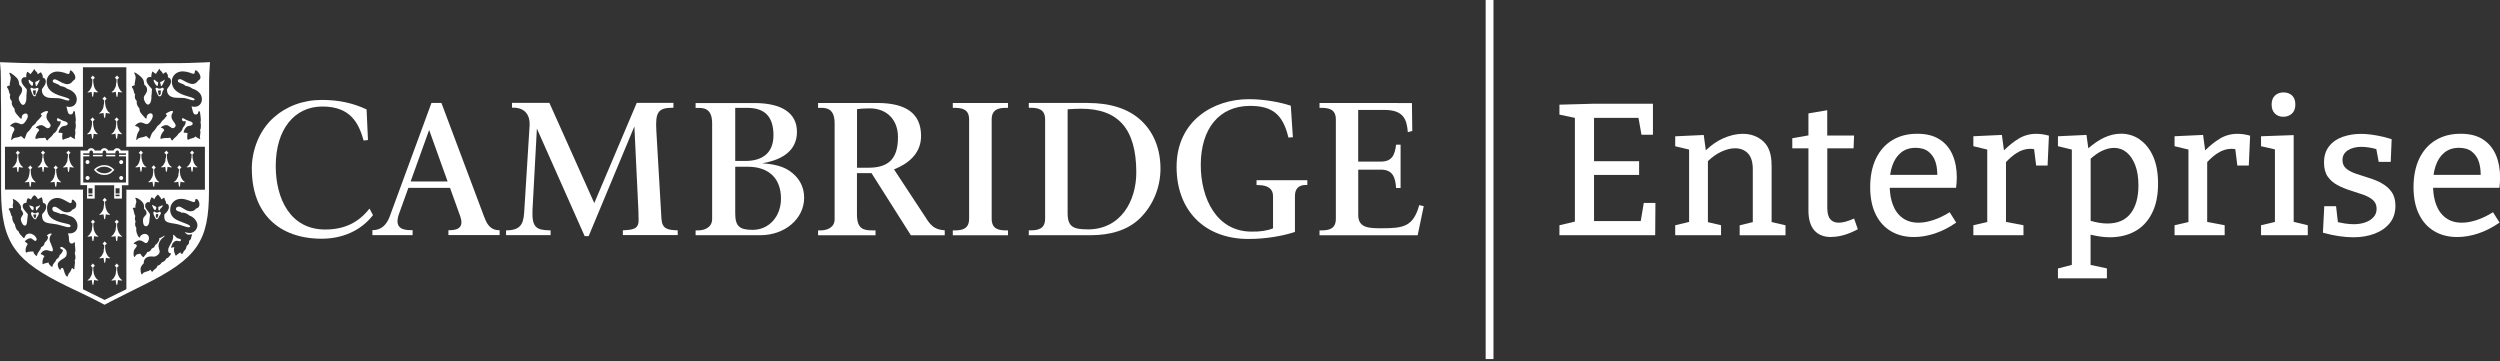 <svg width="166" height="24" viewBox="0 0 166 24" fill="none" xmlns="http://www.w3.org/2000/svg">
<rect x="0" y="0" width="166" height="24" fill="#333333" stroke="none"/>
<path d="M108.944 14.679H105.844V11.614H108.837V10.703H105.844V7.826H108.795L108.994 8.947H109.755V6.888H105.817L103.547 6.95V7.61L104.573 7.826V14.714L103.547 14.956V15.617H109.905L109.92 13.473H109.148L108.944 14.679Z" fill="white"/>
<path d="M117.631 10.979C117.639 10.265 117.458 9.739 117.093 9.397C116.728 9.059 116.267 8.886 115.71 8.886C115.303 8.886 114.872 8.986 114.419 9.185C114.016 9.362 113.632 9.631 113.267 9.981L113.128 8.963L111.234 9.051V9.712L112.156 9.931V14.737L111.234 14.956V15.616H114.277V14.956L113.405 14.752V10.699C113.693 10.426 113.985 10.215 114.285 10.077C114.615 9.923 114.919 9.846 115.203 9.846C115.56 9.846 115.848 9.958 116.063 10.184C116.279 10.411 116.386 10.761 116.386 11.245V14.748L115.514 14.96V15.62H118.557V14.96L117.635 14.744V10.983L117.631 10.979Z" fill="white"/>
<path d="M122.561 14.717C122.392 14.76 122.235 14.787 122.097 14.787C121.847 14.787 121.659 14.71 121.528 14.552C121.397 14.399 121.332 14.141 121.332 13.792V9.85H123.076L123.111 9.001H121.328V7.318L120.08 7.53V8.99L119.008 9.178V9.85H120.08V13.968C120.08 14.556 120.21 15.002 120.472 15.298C120.733 15.593 121.105 15.739 121.586 15.739V15.732C122.139 15.732 122.727 15.563 123.36 15.221L123.111 14.51C122.911 14.602 122.727 14.668 122.558 14.714L122.561 14.717Z" fill="white"/>
<path d="M128.786 9.254C128.398 9.005 127.925 8.882 127.295 8.882C126.665 8.882 126.112 9.024 125.643 9.312C125.175 9.596 124.814 10.004 124.56 10.534C124.306 11.064 124.18 11.709 124.18 12.424C124.18 13.139 124.303 13.742 124.548 14.237C124.791 14.733 125.136 15.105 125.57 15.359C126.005 15.613 126.512 15.739 127.084 15.739H127.088C127.537 15.739 128.002 15.659 128.479 15.501C128.955 15.344 129.427 15.102 129.892 14.779L129.458 14.091C129.086 14.326 128.721 14.498 128.367 14.614C128.014 14.729 127.687 14.787 127.388 14.787C126.965 14.787 126.611 14.679 126.323 14.468C126.035 14.256 125.82 13.961 125.682 13.584C125.559 13.261 125.494 12.889 125.478 12.47H129.885C129.9 12.332 129.912 12.205 129.919 12.097C129.927 11.99 129.931 11.882 129.931 11.775C129.931 11.218 129.839 10.718 129.65 10.284C129.462 9.846 129.178 9.504 128.79 9.254H128.786ZM125.651 10.999C125.774 10.634 125.966 10.345 126.223 10.134C126.481 9.923 126.804 9.815 127.195 9.815C127.553 9.815 127.841 9.9 128.056 10.073C128.271 10.246 128.425 10.469 128.517 10.753C128.602 11.014 128.636 11.302 128.636 11.613H125.505C125.536 11.394 125.582 11.191 125.647 11.002L125.651 10.999Z" fill="white"/>
<path d="M134.032 9.212C133.713 9.401 133.39 9.662 133.064 9.984L132.925 8.959L131.031 9.047V9.708L131.953 9.931V14.741L131.031 14.956V15.616H134.358V14.956L133.198 14.737V10.764C133.417 10.526 133.651 10.319 133.905 10.161C134.201 9.973 134.5 9.881 134.812 9.881C134.873 9.881 134.931 9.885 134.992 9.892C135.019 9.892 135.042 9.904 135.065 9.908L135.2 10.991H135.96L136.049 9.009C135.749 8.924 135.468 8.886 135.2 8.886C134.781 8.886 134.393 8.993 134.032 9.208V9.212Z" fill="white"/>
<path d="M142.088 9.266C141.72 9.009 141.301 8.878 140.836 8.878C140.456 8.878 140.075 8.967 139.695 9.147C139.357 9.309 139.015 9.543 138.665 9.847L138.542 8.959L136.648 9.047V9.708L137.57 9.931V17.588L136.648 17.826V18.483H139.899V17.822L138.815 17.591V15.582C139.011 15.628 139.203 15.671 139.391 15.697C139.633 15.736 139.864 15.755 140.079 15.755C140.728 15.755 141.293 15.621 141.773 15.352C142.257 15.083 142.63 14.679 142.895 14.149C143.164 13.619 143.295 12.966 143.295 12.194C143.295 11.479 143.187 10.88 142.972 10.392C142.757 9.908 142.465 9.535 142.092 9.278L142.088 9.266ZM141.477 14.168C141.132 14.618 140.613 14.841 139.925 14.841C139.587 14.841 139.219 14.779 138.819 14.664V10.538C139.061 10.319 139.303 10.15 139.541 10.031C139.833 9.889 140.11 9.82 140.375 9.82C140.69 9.82 140.97 9.92 141.209 10.119C141.451 10.315 141.639 10.603 141.781 10.972C141.923 11.341 141.992 11.79 141.992 12.313C141.992 13.104 141.819 13.723 141.474 14.172L141.477 14.168Z" fill="white"/>
<path d="M147.391 9.212C147.072 9.401 146.749 9.662 146.423 9.984L146.285 8.959L144.391 9.047V9.708L145.313 9.931V14.741L144.391 14.956V15.616H147.718V14.956L146.557 14.737V10.764C146.776 10.526 147.011 10.319 147.264 10.161C147.56 9.973 147.86 9.881 148.171 9.881C148.232 9.881 148.29 9.885 148.351 9.892C148.378 9.892 148.401 9.904 148.424 9.908L148.559 10.991H149.32L149.408 9.009C149.108 8.924 148.828 8.886 148.559 8.886C148.14 8.886 147.752 8.993 147.391 9.208V9.212Z" fill="white"/>
<path d="M152.3 8.971L150.133 9.048V9.708L151.055 9.92V14.737L150.133 14.956V15.617H153.237V14.956L152.3 14.733V8.971Z" fill="white"/>
<path d="M151.612 7.753C151.839 7.753 152.027 7.683 152.181 7.545C152.334 7.407 152.411 7.207 152.411 6.942C152.411 6.677 152.338 6.477 152.192 6.339C152.046 6.201 151.846 6.135 151.623 6.135C151.401 6.135 151.212 6.204 151.063 6.339C150.913 6.473 150.836 6.685 150.836 6.942C150.836 7.199 150.909 7.399 151.055 7.541C151.201 7.683 151.385 7.753 151.608 7.753H151.612Z" fill="white"/>
<path d="M158.145 12.163C157.88 12.021 157.596 11.905 157.293 11.813C156.989 11.721 156.705 11.629 156.44 11.537C156.171 11.444 155.956 11.333 155.79 11.195C155.625 11.056 155.541 10.868 155.541 10.626C155.541 10.357 155.656 10.142 155.89 9.985C156.121 9.831 156.44 9.75 156.785 9.75C157.093 9.75 157.427 9.8 157.788 9.9L157.946 10.749H158.745L158.806 9.239C158.434 9.124 158.069 9.036 157.715 8.978C157.362 8.917 157.039 8.89 156.747 8.89C156.321 8.89 155.921 8.959 155.548 9.089C155.176 9.22 154.876 9.427 154.653 9.712C154.427 9.996 154.315 10.353 154.315 10.795C154.315 11.187 154.4 11.498 154.565 11.732C154.73 11.963 154.945 12.151 155.214 12.293C155.483 12.436 155.76 12.551 156.055 12.643C156.351 12.735 156.632 12.827 156.897 12.92C157.162 13.012 157.381 13.131 157.55 13.273C157.723 13.419 157.807 13.615 157.807 13.865C157.807 14.091 157.734 14.28 157.588 14.433C157.442 14.587 157.258 14.702 157.027 14.775C156.801 14.852 156.555 14.887 156.298 14.887C156.121 14.887 155.929 14.871 155.717 14.844C155.548 14.817 155.387 14.787 155.237 14.752L155.114 13.692H154.331L154.242 15.451C154.599 15.551 154.949 15.628 155.291 15.678C155.629 15.728 155.956 15.755 156.263 15.755C156.785 15.755 157.258 15.674 157.684 15.513C158.107 15.348 158.441 15.117 158.687 14.806C158.933 14.499 159.056 14.118 159.056 13.669C159.056 13.288 158.971 12.977 158.798 12.739C158.629 12.501 158.41 12.313 158.145 12.171V12.163Z" fill="white"/>
<path d="M165.994 12.097C166.001 11.99 166.005 11.882 166.005 11.775C166.005 11.218 165.913 10.718 165.725 10.284C165.536 9.846 165.252 9.504 164.864 9.254C164.476 9.005 164.003 8.882 163.373 8.882C162.743 8.882 162.19 9.024 161.722 9.312C161.253 9.596 160.892 10.004 160.638 10.534C160.385 11.064 160.258 11.709 160.258 12.424C160.258 13.139 160.381 13.742 160.627 14.237C160.869 14.733 161.214 15.105 161.649 15.359C162.083 15.613 162.59 15.739 163.162 15.739H163.166C163.615 15.739 164.08 15.659 164.557 15.501C165.033 15.344 165.506 15.102 165.97 14.779L165.536 14.091C165.164 14.326 164.799 14.498 164.445 14.614C164.092 14.729 163.765 14.787 163.466 14.787C163.043 14.787 162.69 14.679 162.401 14.468C162.113 14.256 161.898 13.961 161.76 13.584C161.637 13.261 161.572 12.889 161.556 12.47H165.963C165.978 12.332 165.99 12.205 165.997 12.097H165.994ZM161.733 10.999C161.856 10.634 162.048 10.345 162.305 10.134C162.563 9.923 162.886 9.815 163.277 9.815C163.635 9.815 163.923 9.9 164.138 10.073C164.353 10.246 164.511 10.469 164.599 10.753C164.683 11.014 164.718 11.302 164.718 11.613H161.587C161.618 11.394 161.664 11.191 161.729 11.002L161.733 10.999Z" fill="white"/>
<path d="M94.24 13.611C93.841 15.063 93.176 15.156 91.739 15.156C90.94 15.156 90.187 15.156 90.187 14.28V11.264H91.689C92.492 11.264 92.654 11.794 92.7 12.482H92.999V9.608H92.7C92.615 10.315 92.415 10.73 91.682 10.73H90.183V7.299H91.928C93.226 7.299 93.41 7.964 93.48 8.775C93.549 8.755 93.775 8.698 93.775 8.698L93.752 6.842L87.617 6.838V7.161H87.74C88.24 7.161 88.701 7.253 88.701 7.937V14.522C88.701 15.202 88.24 15.298 87.74 15.298H87.617V15.621H94.133L94.536 13.688C94.536 13.688 94.302 13.638 94.244 13.623L94.24 13.611Z" fill="white"/>
<path d="M61.516 14.522L59.361 11.245L59.418 11.222C60.187 10.911 61.159 10.277 61.159 9.028C61.159 7.557 60.194 6.838 58.25 6.838H54.32V7.161H54.493C54.816 7.161 55.419 7.161 55.419 8.179V14.56C55.419 15.106 54.92 15.298 54.493 15.298H54.32V15.621H58.135V15.298H57.962C57.34 15.298 56.902 15.221 56.902 14.23V11.498H57.87L60.482 15.621H62.73V15.29C62.134 15.256 61.858 15.052 61.512 14.522H61.516ZM57.655 11.137H56.906V7.249C57.156 7.211 57.494 7.196 57.755 7.196C58.877 7.196 59.626 7.945 59.626 9.101C59.626 10.526 59.023 11.137 57.659 11.137H57.655Z" fill="white"/>
<path d="M63.266 7.161H63.389C63.888 7.161 64.349 7.253 64.349 7.937V14.522C64.349 15.202 63.888 15.298 63.389 15.298H63.266V15.621H66.931V15.298H66.808C66.308 15.298 65.847 15.206 65.847 14.522V7.937C65.847 7.257 66.308 7.161 66.808 7.161H66.931V6.838H63.266V7.161Z" fill="white"/>
<path d="M24.533 13.85C23.83 14.752 22.9 15.24 21.594 15.24C19.27 15.24 18.309 13.189 18.309 11.022C18.309 8.586 19.55 7.073 21.406 7.073C23.261 7.073 23.814 8.152 24.145 9.332L24.433 9.297L24.341 7.265C23.426 6.838 22.489 6.635 21.367 6.635C20.111 6.635 19.005 7.061 18.159 7.818C17.245 8.636 16.719 9.919 16.719 11.222H16.723C16.723 14.18 18.528 15.851 21.36 15.851C22.75 15.851 23.976 15.306 24.767 14.284L24.537 13.853L24.533 13.85Z" fill="white"/>
<path d="M43.92 14.526L43.582 8.702C43.509 7.461 43.682 7.154 44.67 7.154H44.716V6.831H42.28C42.249 6.9 39.46 13.485 39.46 13.485C39.46 13.485 36.51 6.904 36.479 6.831H33.997V7.15H34.097C34.796 7.15 35.207 7.58 35.165 8.337L34.819 13.888C34.773 14.699 34.712 15.256 33.717 15.294H33.602V15.613H36.56V15.294H36.483C35.676 15.268 35.303 15.16 35.357 13.957L35.649 8.537C35.649 8.537 38.792 15.609 38.822 15.679H39.087C39.118 15.609 42.123 8.395 42.123 8.395L42.391 14.007L42.403 14.637C42.403 15.233 41.977 15.256 41.381 15.294H41.358V15.609H45V15.294C44.328 15.271 43.97 15.21 43.92 14.526Z" fill="white"/>
<path d="M72.239 6.834H68.312V7.157H68.435C68.935 7.157 69.396 7.249 69.396 7.933V14.518C69.396 15.198 68.935 15.294 68.435 15.294H68.312V15.617H72.435C73.649 15.617 74.855 15.325 75.712 14.476C76.564 13.627 77.056 12.44 77.056 11.206C77.056 9.892 76.611 8.782 75.769 7.999C74.916 7.203 73.695 6.838 72.235 6.838L72.239 6.834ZM72.227 15.229C71.286 15.229 70.89 15.079 70.89 14.149V7.257C71.102 7.238 71.563 7.219 71.782 7.219C74.248 7.219 75.45 8.544 75.45 11.452C75.45 13.323 74.44 15.232 72.223 15.232L72.227 15.229Z" fill="white"/>
<path d="M83.434 12.29H83.538C84.187 12.29 84.529 12.54 84.529 13.012V15.16C84.199 15.309 83.646 15.394 83.108 15.379C80.776 15.379 79.731 13.177 79.731 10.953C79.731 8.533 80.964 7.031 83.004 7.031C84.514 7.031 85.19 7.622 85.551 9.132L85.847 9.113L85.709 7.019C85.029 6.792 83.961 6.585 82.919 6.585C80.595 6.585 78.125 7.995 78.125 11.084C78.125 13.988 79.996 15.867 82.896 15.867C84.095 15.867 85.178 15.663 85.985 15.402V13.005C85.985 12.532 86.235 12.282 86.707 12.282H86.807V11.967H83.434V12.282V12.29Z" fill="white"/>
<path d="M50.617 10.838C51.693 10.665 52.918 10.15 52.918 8.759C52.918 7.503 51.912 6.842 50.083 6.842H46.188V7.165H46.36C46.683 7.165 47.286 7.165 47.286 8.183V14.549C47.286 15.094 46.787 15.298 46.36 15.298H46.188V15.617H50.49C52.131 15.617 53.395 14.514 53.395 13.135C53.395 12.559 53.191 12.063 52.811 11.671C52.315 11.164 51.727 10.922 50.621 10.841L50.617 10.838ZM48.819 7.161H49.618C50.771 7.161 51.358 7.737 51.358 8.978C51.358 10.1 50.694 10.688 49.48 10.688H48.819V7.161ZM49.983 15.263C49.092 15.263 48.819 15.018 48.819 14.161V11.072H49.66C51.036 11.072 51.858 11.836 51.858 13.185C51.858 14.384 51.051 15.263 49.979 15.263H49.983Z" fill="white"/>
<path d="M32.168 14.449L29.31 6.834H28.649L25.864 14.41C25.656 14.948 25.295 15.282 24.753 15.282H24.727V15.613H27.397V15.282H27.281C26.64 15.282 26.202 15.079 26.478 14.245L27.116 12.474H29.882L30.574 14.403C30.773 15.014 30.512 15.286 29.851 15.286H29.775V15.609H33.175V15.286H33.148C32.694 15.286 32.383 15.048 32.172 14.445L32.168 14.449ZM27.266 12.048L28.495 8.629L29.721 12.048H27.266Z" fill="white"/>
<path d="M99.167 0H98.648V23.842H99.167V0Z" fill="white"/>
<path d="M13.622 4.142C12.779 4.178 12.179 4.194 11.814 4.194H11.055L10.713 4.202H3.231L2.885 4.194H2.13C1.768 4.194 1.148 4.174 0.318 4.142L0 4.13C0.048 4.587 0.056 4.786 0.06 5.39V6.395L0.072 7.349V12.67C0.072 16.226 1.132 17.378 4.443 19.004C5.043 19.294 5.813 19.647 6.572 20.041L6.759 20.14L6.942 20.235L7.129 20.14L7.308 20.041C7.498 19.938 9.342 19.02 9.505 18.94C13.121 17.156 13.876 16.02 13.876 12.666V7.345L13.884 6.391V5.386C13.884 5.04 13.9 4.782 13.944 4.126L13.63 4.138L13.622 4.142ZM12.739 7.142C12.755 7.202 12.767 7.246 12.775 7.285C12.831 7.54 12.879 7.603 13.002 7.603C13.073 7.603 13.133 7.568 13.149 7.508L13.173 7.417C13.181 7.397 13.192 7.381 13.216 7.381C13.264 7.381 13.292 7.436 13.292 7.544C13.292 7.584 13.3 7.655 13.32 7.758C13.332 7.834 13.335 7.905 13.335 7.965C13.335 8.009 13.335 8.037 13.312 8.092L13.32 8.144C13.335 8.235 13.339 8.267 13.339 8.307C13.339 8.497 13.332 8.553 13.284 8.629C13.304 8.704 13.308 8.736 13.308 8.788C13.308 8.819 13.3 8.867 13.292 8.943L13.272 9.074L13.28 9.153C13.292 9.185 13.3 9.201 13.3 9.209C13.3 9.221 13.292 9.229 13.28 9.229L13.188 9.193L13.089 9.141C13.057 9.121 13.037 9.105 12.986 9.062C12.898 9.137 12.886 9.145 12.783 9.173C12.636 9.213 12.581 9.233 12.553 9.252C12.521 9.272 12.501 9.284 12.489 9.284C12.453 9.284 12.43 9.217 12.43 9.121C12.43 8.978 12.438 8.907 12.461 8.847C12.374 8.819 12.33 8.807 12.298 8.807C12.29 8.807 12.278 8.807 12.235 8.815H12.215C12.215 8.815 12.195 8.799 12.195 8.776C12.195 8.732 12.227 8.644 12.271 8.573C12.326 8.474 12.418 8.39 12.485 8.374L12.644 8.342C12.739 8.323 12.795 8.275 12.795 8.211C12.795 8.148 12.751 8.104 12.656 8.068L12.469 8.005C12.406 7.981 12.346 7.953 12.29 7.917C12.243 7.889 12.211 7.87 12.191 7.862C12.175 7.854 12.159 7.846 12.143 7.846C12.104 7.846 12.08 7.878 12.08 7.921C12.08 7.997 12.139 8.056 12.211 8.056C12.227 8.056 12.243 8.056 12.259 8.048C12.278 8.04 12.294 8.037 12.298 8.037C12.318 8.037 12.334 8.056 12.334 8.084C12.334 8.164 12.287 8.299 12.231 8.37L12.179 8.434L12.139 8.49C12.123 8.601 12.012 8.768 11.897 8.839C11.869 8.859 11.853 8.871 11.849 8.875C11.849 8.875 11.834 8.899 11.814 8.939C11.806 8.954 11.774 8.99 11.722 9.042C11.686 9.082 11.647 9.117 11.611 9.145C11.563 9.185 11.531 9.209 11.52 9.225L11.476 9.3C11.476 9.3 11.456 9.32 11.44 9.32C11.4 9.32 11.365 9.28 11.341 9.209C11.321 9.157 11.309 9.141 11.277 9.141C11.257 9.141 11.233 9.149 11.202 9.157L11.138 9.165H10.983C10.9 9.165 10.784 9.185 10.733 9.209C10.713 9.217 10.697 9.225 10.689 9.225C10.665 9.225 10.653 9.201 10.653 9.157C10.653 9.014 10.761 8.799 10.904 8.66C10.884 8.581 10.84 8.525 10.784 8.509C10.737 8.497 10.709 8.49 10.705 8.49C10.697 8.49 10.693 8.478 10.693 8.47C10.693 8.442 10.725 8.414 10.796 8.378C10.924 8.319 10.959 8.307 11.031 8.307C11.11 8.307 11.178 8.335 11.261 8.398C11.38 8.493 11.416 8.509 11.476 8.509C11.567 8.509 11.663 8.422 11.663 8.335C11.663 8.271 11.627 8.203 11.543 8.096C11.424 7.945 11.384 7.846 11.384 7.719C11.384 7.631 11.404 7.587 11.476 7.46C11.488 7.44 11.496 7.425 11.496 7.413C11.496 7.389 11.456 7.365 11.412 7.365C11.365 7.365 11.305 7.385 11.226 7.421C11.094 7.48 11.011 7.54 11.011 7.572C11.011 7.587 11.019 7.599 11.031 7.607L11.079 7.643C11.079 7.643 11.086 7.651 11.086 7.663C11.086 7.671 11.079 7.683 11.066 7.699C11.059 7.707 11.031 7.746 10.975 7.814C10.912 7.897 10.856 7.961 10.788 8.009C10.765 8.029 10.749 8.044 10.741 8.056L10.705 8.12C10.673 8.18 10.586 8.267 10.514 8.323C10.479 8.346 10.459 8.362 10.451 8.37C10.443 8.378 10.431 8.402 10.411 8.434C10.363 8.517 10.292 8.617 10.248 8.664L10.129 8.788C10.093 8.823 10.045 8.927 9.998 9.066C9.962 9.169 9.938 9.221 9.922 9.221C9.914 9.221 9.902 9.213 9.886 9.193C9.799 9.094 9.723 9.034 9.684 9.034C9.676 9.034 9.656 9.042 9.632 9.058C9.596 9.078 9.557 9.094 9.513 9.101L9.354 9.133C9.223 9.161 9.167 9.189 9.108 9.264C9.092 9.284 9.08 9.296 9.072 9.296C9.056 9.296 9.044 9.276 9.044 9.244L9.052 9.205C9.052 9.205 9.06 9.161 9.072 9.086C9.096 8.958 9.127 8.855 9.163 8.799L9.243 8.66C9.259 8.637 9.263 8.613 9.263 8.589C9.263 8.486 9.167 8.402 9.02 8.378C8.992 8.378 8.976 8.362 8.976 8.346C8.976 8.327 9.012 8.287 9.068 8.243C9.159 8.172 9.267 8.128 9.338 8.128C9.386 8.128 9.453 8.148 9.541 8.18L9.636 8.219C9.672 8.235 9.708 8.239 9.739 8.239C9.843 8.239 9.942 8.148 10.065 7.933C10.121 7.838 10.145 7.77 10.145 7.703C10.145 7.591 10.093 7.524 10.002 7.524C9.934 7.524 9.87 7.552 9.815 7.607C9.767 7.655 9.739 7.707 9.739 7.75V7.794V7.818C9.739 7.854 9.731 7.87 9.704 7.87C9.668 7.87 9.628 7.834 9.557 7.746C9.521 7.707 9.481 7.655 9.429 7.599C9.294 7.44 9.267 7.377 9.263 7.214C9.112 7.023 9.076 6.916 9.076 6.805L9.084 6.713C8.976 6.582 8.953 6.531 8.953 6.403C8.953 6.344 8.953 6.332 8.976 6.284C8.925 6.205 8.909 6.169 8.893 6.109L8.873 6.018C8.857 5.954 8.833 5.899 8.802 5.855C8.762 5.795 8.754 5.791 8.754 5.772C8.754 5.724 8.802 5.696 8.913 5.668L8.949 5.66C8.941 5.617 8.941 5.585 8.941 5.561C8.941 5.533 8.949 5.509 8.957 5.454L8.988 5.291C9 5.227 9.008 5.179 9.008 5.144C9.008 5.108 9 5.076 8.98 5.005C8.968 4.957 8.953 4.925 8.937 4.901C8.917 4.877 8.909 4.854 8.909 4.842C8.909 4.826 8.925 4.814 8.945 4.814C8.957 4.814 8.976 4.822 8.992 4.83C9.143 4.913 9.306 5.044 9.425 5.172C9.525 5.283 9.557 5.374 9.58 5.625C9.716 5.724 9.767 5.815 9.767 5.962C9.767 6.05 9.739 6.129 9.68 6.225C9.624 6.308 9.592 6.356 9.588 6.36C9.561 6.407 9.549 6.459 9.549 6.511C9.549 6.59 9.572 6.67 9.632 6.773C9.7 6.892 9.759 6.944 9.831 6.944C9.946 6.944 10.053 6.741 10.053 6.519V6.475V6.356L10.069 6.252L10.077 6.121L10.085 6.014L10.093 5.954C10.093 5.911 10.085 5.899 9.946 5.752C9.799 5.593 9.723 5.454 9.723 5.327C9.723 5.199 9.827 5.108 9.954 5.108C9.978 5.108 10.002 5.108 10.045 5.124V5.072L10.053 4.981L10.077 4.866C10.097 4.774 10.109 4.754 10.141 4.754L10.161 4.762L10.236 4.834L10.335 4.897L10.363 4.921C10.371 4.866 10.371 4.858 10.419 4.798C10.443 4.77 10.466 4.738 10.482 4.715L10.526 4.647L10.554 4.607C10.57 4.579 10.578 4.572 10.59 4.572C10.598 4.572 10.61 4.587 10.626 4.635C10.626 4.655 10.645 4.675 10.665 4.695L10.721 4.742C10.768 4.782 10.8 4.838 10.82 4.925C10.856 4.877 10.872 4.862 10.912 4.846L10.983 4.806C11.007 4.79 11.023 4.786 11.031 4.786C11.031 4.786 11.043 4.794 11.051 4.81C11.063 4.834 11.075 4.858 11.086 4.877C11.146 4.969 11.15 4.981 11.15 5.044V5.136C11.297 5.176 11.353 5.255 11.353 5.414C11.353 5.533 11.297 5.656 11.182 5.795C11.106 5.887 11.09 5.915 11.09 5.982C11.09 6.296 11.329 6.487 11.726 6.491L12.02 6.499C12.211 6.499 12.33 6.519 12.505 6.578C12.712 6.642 12.775 6.662 12.839 6.662C12.886 6.662 12.922 6.638 12.922 6.606C12.922 6.542 12.815 6.491 12.453 6.391C11.722 6.185 11.408 5.887 11.408 5.402C11.408 5.028 11.722 4.738 12.127 4.738C12.255 4.738 12.453 4.774 12.569 4.814L12.751 4.881C12.783 4.893 12.815 4.901 12.843 4.901C12.906 4.901 12.93 4.862 12.938 4.742C12.946 4.691 12.958 4.667 12.994 4.667C13.041 4.667 13.133 4.742 13.196 4.83C13.264 4.921 13.312 5.044 13.312 5.128C13.312 5.219 13.264 5.291 13.157 5.354C13.057 5.505 12.934 5.577 12.767 5.577C12.644 5.577 12.425 5.489 12.155 5.334C12.052 5.271 12 5.255 11.941 5.255C11.861 5.255 11.81 5.299 11.81 5.37C11.81 5.434 11.857 5.474 11.988 5.521C12.199 5.597 12.247 5.621 12.302 5.696C12.529 5.736 12.628 5.776 12.771 5.883C13.181 6.014 13.407 6.264 13.407 6.586C13.407 6.876 13.204 7.091 12.93 7.091C12.859 7.091 12.819 7.083 12.716 7.063L12.736 7.131L12.739 7.142ZM0.656 5.676C0.648 5.632 0.648 5.601 0.648 5.577C0.648 5.549 0.648 5.525 0.664 5.47L0.695 5.307C0.707 5.243 0.715 5.191 0.715 5.164C0.715 5.132 0.707 5.112 0.679 5.021C0.664 4.973 0.652 4.937 0.64 4.917C0.628 4.897 0.616 4.87 0.616 4.854C0.616 4.838 0.624 4.83 0.644 4.83C0.691 4.83 0.807 4.901 0.926 5.001C1.184 5.215 1.236 5.299 1.268 5.553C1.268 5.573 1.276 5.601 1.283 5.644C1.403 5.736 1.47 5.843 1.47 5.958C1.47 6.05 1.434 6.157 1.379 6.244L1.287 6.38C1.264 6.423 1.248 6.471 1.248 6.527C1.248 6.61 1.272 6.685 1.335 6.793C1.403 6.912 1.462 6.964 1.534 6.964C1.653 6.964 1.752 6.761 1.752 6.527V6.415C1.752 6.368 1.752 6.324 1.76 6.268C1.768 6.197 1.772 6.153 1.772 6.137L1.78 6.03V5.962C1.78 5.934 1.768 5.911 1.732 5.875L1.637 5.768C1.494 5.613 1.419 5.47 1.419 5.358C1.419 5.227 1.514 5.124 1.645 5.124C1.673 5.124 1.693 5.124 1.74 5.14V5.112C1.74 4.913 1.78 4.77 1.832 4.77L1.852 4.778L1.931 4.85L2.031 4.913L2.054 4.937C2.054 4.881 2.054 4.877 2.114 4.814C2.126 4.798 2.15 4.77 2.178 4.73C2.201 4.695 2.213 4.675 2.225 4.663C2.233 4.651 2.237 4.639 2.245 4.623C2.257 4.603 2.269 4.587 2.281 4.587C2.293 4.587 2.301 4.607 2.317 4.651C2.329 4.683 2.336 4.691 2.412 4.758C2.436 4.778 2.456 4.802 2.464 4.814C2.472 4.826 2.484 4.858 2.499 4.905C2.499 4.913 2.507 4.925 2.515 4.941C2.547 4.897 2.563 4.881 2.603 4.862L2.67 4.822C2.694 4.806 2.714 4.798 2.718 4.798C2.722 4.798 2.734 4.81 2.738 4.826C2.742 4.842 2.758 4.862 2.774 4.893C2.821 4.977 2.837 5.013 2.837 5.052V5.148C2.984 5.195 3.04 5.271 3.04 5.426C3.04 5.541 2.976 5.668 2.865 5.807C2.789 5.899 2.782 5.919 2.782 5.982C2.782 6.312 3.012 6.503 3.413 6.507L3.711 6.515C3.902 6.515 4.017 6.534 4.196 6.594C4.407 6.662 4.466 6.678 4.53 6.678C4.55 6.678 4.57 6.67 4.586 6.658C4.605 6.646 4.613 6.634 4.613 6.618C4.613 6.554 4.506 6.507 4.144 6.403C3.409 6.197 3.099 5.899 3.099 5.414C3.099 5.04 3.413 4.75 3.815 4.75C3.946 4.75 4.144 4.786 4.26 4.826L4.443 4.893C4.478 4.905 4.506 4.913 4.538 4.913C4.601 4.913 4.629 4.862 4.633 4.754C4.633 4.699 4.649 4.679 4.681 4.679C4.733 4.679 4.812 4.742 4.884 4.842C4.959 4.945 5.003 5.056 5.003 5.136C5.003 5.235 4.955 5.307 4.848 5.366C4.745 5.517 4.625 5.589 4.458 5.589C4.327 5.589 4.144 5.513 3.846 5.346C3.743 5.283 3.688 5.267 3.632 5.267C3.556 5.267 3.501 5.315 3.501 5.382C3.501 5.45 3.548 5.485 3.684 5.533C3.874 5.601 3.922 5.625 3.997 5.708C4.224 5.748 4.323 5.787 4.466 5.895C4.856 6.018 5.098 6.284 5.098 6.59C5.098 6.896 4.896 7.099 4.617 7.099C4.554 7.099 4.51 7.091 4.407 7.071L4.427 7.138C4.443 7.198 4.454 7.242 4.462 7.282C4.522 7.536 4.566 7.599 4.693 7.599C4.764 7.599 4.824 7.564 4.84 7.504L4.868 7.413C4.876 7.393 4.888 7.377 4.911 7.377C4.959 7.377 4.983 7.425 4.983 7.54C4.983 7.572 4.995 7.643 5.015 7.754C5.027 7.822 5.035 7.886 5.035 7.949C5.035 8.005 5.035 8.029 5.011 8.088C5.023 8.176 5.035 8.291 5.035 8.358C5.035 8.47 5.015 8.573 4.983 8.625C5.003 8.7 5.003 8.728 5.003 8.791C5.003 8.839 5.003 8.891 4.991 8.939C4.971 9.046 4.967 9.074 4.967 9.094C4.967 9.113 4.967 9.133 4.975 9.153C4.983 9.181 4.991 9.197 4.991 9.209C4.991 9.221 4.983 9.229 4.975 9.229L4.888 9.193L4.788 9.141C4.756 9.121 4.737 9.105 4.685 9.062C4.597 9.137 4.574 9.153 4.347 9.213C4.299 9.225 4.268 9.237 4.248 9.252C4.22 9.272 4.2 9.284 4.188 9.284C4.148 9.284 4.129 9.221 4.129 9.097C4.129 9.006 4.137 8.915 4.156 8.851C4.093 8.827 4.033 8.811 3.997 8.811C3.99 8.811 3.966 8.811 3.93 8.819H3.91C3.91 8.819 3.89 8.799 3.89 8.78C3.89 8.76 3.898 8.716 3.914 8.68L3.962 8.577C3.978 8.537 4.013 8.493 4.065 8.446C4.113 8.41 4.148 8.386 4.184 8.378L4.343 8.346C4.435 8.327 4.494 8.279 4.494 8.215C4.494 8.152 4.45 8.108 4.355 8.072L4.164 8.009C4.117 7.989 4.057 7.961 3.99 7.921C3.886 7.858 3.866 7.85 3.842 7.85C3.803 7.85 3.779 7.882 3.779 7.929C3.779 8.005 3.831 8.06 3.902 8.06C3.918 8.06 3.934 8.06 3.95 8.052C3.97 8.044 3.986 8.04 3.997 8.04C4.017 8.04 4.029 8.052 4.029 8.076V8.096L4.017 8.172C4.009 8.235 3.97 8.315 3.874 8.438L3.835 8.493C3.799 8.637 3.711 8.768 3.596 8.843C3.564 8.863 3.548 8.875 3.548 8.879C3.548 8.879 3.533 8.903 3.513 8.943C3.505 8.958 3.477 8.994 3.425 9.046C3.386 9.09 3.35 9.121 3.314 9.149C3.266 9.189 3.235 9.213 3.223 9.229L3.175 9.304C3.175 9.304 3.155 9.324 3.139 9.324C3.099 9.324 3.064 9.284 3.04 9.213C3.024 9.161 3.008 9.145 2.976 9.145C2.96 9.145 2.933 9.153 2.901 9.161L2.837 9.169H2.678C2.599 9.169 2.487 9.189 2.436 9.213C2.416 9.221 2.4 9.229 2.388 9.229C2.376 9.229 2.372 9.221 2.36 9.201C2.352 9.185 2.348 9.181 2.348 9.165C2.348 9.086 2.408 8.931 2.484 8.807C2.531 8.732 2.547 8.712 2.603 8.664C2.583 8.589 2.535 8.533 2.48 8.513L2.404 8.493C2.404 8.493 2.384 8.482 2.384 8.474C2.384 8.45 2.42 8.418 2.487 8.382C2.579 8.335 2.662 8.311 2.73 8.311C2.805 8.311 2.877 8.339 2.96 8.402C3.08 8.497 3.111 8.513 3.175 8.513C3.266 8.513 3.362 8.426 3.362 8.339C3.362 8.275 3.326 8.211 3.242 8.1C3.115 7.941 3.084 7.858 3.084 7.738C3.084 7.667 3.103 7.572 3.131 7.532L3.175 7.468C3.175 7.468 3.191 7.436 3.191 7.425C3.191 7.393 3.155 7.373 3.111 7.373C3.04 7.373 2.905 7.421 2.797 7.492C2.742 7.524 2.706 7.564 2.706 7.584C2.706 7.599 2.714 7.611 2.726 7.619L2.774 7.655C2.774 7.655 2.782 7.663 2.782 7.671C2.782 7.679 2.774 7.691 2.762 7.707L2.67 7.822C2.623 7.886 2.551 7.957 2.484 8.017C2.464 8.037 2.448 8.052 2.44 8.064C2.44 8.064 2.428 8.084 2.404 8.128C2.368 8.191 2.285 8.275 2.205 8.331C2.174 8.354 2.154 8.37 2.142 8.378C2.134 8.386 2.122 8.406 2.106 8.442C2.094 8.462 2.074 8.493 2.046 8.533C2.003 8.597 1.967 8.644 1.939 8.672L1.816 8.795C1.78 8.835 1.744 8.911 1.693 9.074C1.657 9.169 1.629 9.229 1.617 9.229C1.609 9.229 1.597 9.221 1.581 9.201C1.49 9.101 1.419 9.042 1.379 9.042C1.371 9.042 1.351 9.05 1.331 9.066C1.295 9.086 1.256 9.101 1.212 9.109L1.049 9.141C0.922 9.165 0.874 9.189 0.803 9.272C0.787 9.292 0.771 9.304 0.767 9.304C0.755 9.304 0.743 9.284 0.743 9.256L0.751 9.213L0.771 9.094C0.795 8.966 0.823 8.871 0.862 8.807L0.938 8.668C0.954 8.644 0.958 8.617 0.958 8.597C0.958 8.493 0.854 8.398 0.723 8.386C0.691 8.386 0.676 8.378 0.676 8.358C0.676 8.339 0.711 8.291 0.763 8.255C0.854 8.188 0.97 8.14 1.045 8.14C1.089 8.14 1.16 8.16 1.244 8.191L1.343 8.231C1.379 8.247 1.415 8.251 1.442 8.251C1.546 8.251 1.645 8.16 1.768 7.945C1.824 7.85 1.848 7.778 1.848 7.715C1.848 7.603 1.796 7.536 1.709 7.536C1.641 7.536 1.566 7.568 1.514 7.619C1.47 7.663 1.446 7.711 1.446 7.758V7.806V7.818C1.446 7.862 1.431 7.882 1.407 7.882C1.367 7.882 1.303 7.822 1.129 7.611C0.997 7.452 0.97 7.385 0.966 7.226C0.815 7.035 0.779 6.956 0.779 6.817L0.787 6.725C0.683 6.598 0.656 6.531 0.656 6.415C0.656 6.372 0.664 6.348 0.687 6.296C0.636 6.217 0.616 6.181 0.604 6.121L0.584 6.03C0.568 5.966 0.544 5.911 0.513 5.867C0.469 5.807 0.465 5.803 0.465 5.779C0.465 5.732 0.501 5.708 0.656 5.672V5.676ZM0.842 13.711C0.842 13.639 0.85 13.592 0.866 13.508C0.874 13.469 0.878 13.437 0.878 13.417C0.878 13.409 0.878 13.385 0.87 13.341C0.87 13.306 0.862 13.286 0.858 13.274C0.85 13.258 0.85 13.246 0.85 13.238C0.85 13.222 0.858 13.218 0.874 13.218C0.886 13.218 0.906 13.226 0.934 13.238C1.009 13.278 1.077 13.313 1.125 13.357C1.28 13.476 1.399 13.659 1.399 13.774V13.81C1.391 13.846 1.387 13.87 1.387 13.874C1.387 13.894 1.399 13.918 1.419 13.945L1.466 14.013C1.51 14.072 1.538 14.14 1.538 14.188C1.538 14.231 1.53 14.247 1.458 14.351C1.407 14.426 1.383 14.486 1.383 14.549C1.383 14.629 1.415 14.732 1.47 14.831C1.522 14.923 1.585 14.978 1.645 14.978C1.744 14.978 1.788 14.887 1.804 14.653C1.812 14.529 1.824 14.418 1.84 14.315L1.848 14.251C1.848 14.223 1.84 14.208 1.8 14.164L1.669 14.009C1.542 13.862 1.506 13.782 1.506 13.679C1.506 13.556 1.585 13.472 1.701 13.472H1.756V13.441C1.756 13.413 1.764 13.373 1.776 13.321C1.804 13.226 1.84 13.151 1.856 13.151C1.864 13.151 1.876 13.159 1.899 13.174C1.907 13.174 1.935 13.19 1.979 13.206C2.003 13.214 2.023 13.222 2.07 13.25C2.09 13.174 2.106 13.139 2.142 13.095C2.197 13.019 2.265 12.964 2.289 12.964C2.301 12.964 2.329 12.984 2.36 13.015L2.448 13.107C2.448 13.107 2.48 13.151 2.495 13.19L2.511 13.23C2.535 13.214 2.555 13.206 2.567 13.198C2.603 13.178 2.627 13.162 2.638 13.159C2.69 13.135 2.718 13.119 2.722 13.119C2.742 13.103 2.762 13.099 2.77 13.099C2.786 13.099 2.789 13.123 2.825 13.274C2.845 13.377 2.849 13.393 2.857 13.469C3 13.488 3.068 13.572 3.068 13.723C3.068 13.874 2.996 14.009 2.845 14.172C2.801 14.22 2.793 14.239 2.793 14.279C2.793 14.672 2.929 14.796 3.425 14.847C3.727 14.883 3.819 14.899 4.184 15.006C4.371 15.066 4.482 15.086 4.554 15.086C4.637 15.086 4.685 15.058 4.685 15.002C4.685 14.919 4.625 14.895 4.272 14.819C3.449 14.645 3.123 14.363 3.123 13.822C3.123 13.433 3.413 13.143 3.799 13.143C3.97 13.143 4.121 13.194 4.363 13.333C4.586 13.464 4.633 13.484 4.685 13.484C4.745 13.484 4.764 13.449 4.764 13.349C4.764 13.286 4.784 13.258 4.824 13.258C4.864 13.258 4.915 13.294 4.963 13.353C5.039 13.441 5.066 13.484 5.066 13.604C5.066 13.762 4.979 13.874 4.812 13.918C4.792 13.937 4.78 13.953 4.772 13.961C4.681 14.065 4.597 14.1 4.454 14.1C4.327 14.1 4.168 14.049 4.061 13.969L3.846 13.818C3.755 13.755 3.688 13.727 3.62 13.727C3.529 13.727 3.473 13.778 3.473 13.874C3.473 13.969 3.533 14.033 3.632 14.065L3.831 14.128C3.902 14.148 3.934 14.164 4.021 14.208C4.069 14.2 4.097 14.2 4.121 14.2C4.248 14.2 4.379 14.235 4.498 14.291C4.534 14.311 4.562 14.327 4.578 14.327L4.689 14.359C4.943 14.43 5.146 14.712 5.146 14.99C5.146 15.304 4.943 15.499 4.613 15.499H4.51C4.55 15.594 4.562 15.642 4.57 15.706L4.578 15.892C4.586 16.079 4.645 16.174 4.764 16.174C4.808 16.174 4.844 16.163 4.864 16.143L4.911 16.095L4.931 16.087C4.963 16.087 4.979 16.107 4.979 16.147L4.971 16.218C4.971 16.254 4.971 16.322 4.991 16.421C4.999 16.484 5.003 16.54 5.003 16.6C5.003 16.695 4.995 16.731 4.963 16.814C4.995 16.906 5.011 17.001 5.011 17.084C5.011 17.184 4.995 17.247 4.959 17.299C4.979 17.375 4.979 17.406 4.979 17.45C4.979 17.494 4.971 17.553 4.959 17.621C4.943 17.712 4.939 17.784 4.939 17.835V17.847C4.939 17.875 4.931 17.887 4.915 17.887C4.899 17.887 4.88 17.875 4.864 17.851C4.836 17.816 4.816 17.804 4.796 17.804C4.764 17.804 4.756 17.824 4.713 17.955C4.697 17.994 4.661 18.05 4.605 18.118C4.562 18.169 4.534 18.213 4.526 18.249C4.514 18.3 4.506 18.332 4.502 18.34C4.494 18.352 4.486 18.36 4.474 18.36H4.466C4.391 18.36 4.307 18.205 4.224 17.907C4.2 17.824 4.168 17.788 4.125 17.788C4.089 17.788 4.061 17.808 4.049 17.835L4.021 17.899C4.021 17.899 4.009 17.915 4.001 17.915C3.966 17.915 3.91 17.851 3.878 17.768C3.85 17.7 3.835 17.625 3.835 17.565C3.835 17.426 3.938 17.323 4.244 17.144C4.379 17.069 4.431 16.973 4.431 16.798C4.431 16.663 4.387 16.584 4.272 16.492C4.176 16.421 4.125 16.393 4.073 16.393C4.029 16.393 3.997 16.421 3.997 16.457C3.997 16.496 4.021 16.52 4.081 16.544C4.148 16.568 4.18 16.592 4.18 16.623C4.18 16.651 4.148 16.711 4.105 16.782C4.057 16.858 4.033 16.882 3.962 16.93C3.942 17.053 3.886 17.132 3.747 17.22C3.719 17.295 3.703 17.323 3.656 17.383L3.564 17.502C3.533 17.538 3.501 17.605 3.497 17.641C3.489 17.704 3.481 17.716 3.457 17.716C3.421 17.716 3.35 17.653 3.274 17.561C3.231 17.506 3.223 17.482 3.219 17.414C3.171 17.45 3.155 17.454 3.068 17.466C3.012 17.474 2.972 17.486 2.948 17.498C2.881 17.534 2.857 17.545 2.845 17.545C2.833 17.545 2.825 17.538 2.821 17.502V17.406C2.821 17.271 2.869 17.112 2.952 17.009C2.877 16.941 2.797 16.898 2.734 16.89C2.71 16.89 2.702 16.882 2.702 16.874C2.702 16.858 2.718 16.822 2.742 16.79C2.778 16.751 2.805 16.719 2.821 16.703C2.885 16.647 2.996 16.608 3.08 16.608C3.135 16.608 3.223 16.628 3.334 16.671C3.37 16.683 3.409 16.691 3.437 16.691C3.485 16.691 3.513 16.659 3.513 16.6C3.513 16.52 3.473 16.393 3.382 16.19C3.318 16.051 3.29 15.96 3.29 15.896C3.29 15.741 3.366 15.582 3.453 15.535C3.409 15.515 3.389 15.507 3.354 15.507C3.31 15.507 3.278 15.519 3.219 15.555C3.155 15.59 3.115 15.626 3.115 15.65C3.115 15.658 3.127 15.67 3.151 15.686C3.187 15.71 3.191 15.722 3.191 15.749C3.191 15.861 3.099 16.008 2.972 16.103C2.944 16.262 2.873 16.353 2.73 16.417C2.71 16.504 2.702 16.528 2.635 16.623C2.515 16.786 2.487 16.838 2.468 16.93C2.46 16.977 2.448 16.997 2.432 16.997C2.412 16.997 2.376 16.965 2.333 16.922C2.297 16.882 2.269 16.854 2.261 16.838C2.241 16.806 2.229 16.779 2.213 16.695C2.182 16.703 2.174 16.703 2.15 16.703H2.042C1.943 16.703 1.84 16.723 1.788 16.755C1.768 16.767 1.752 16.774 1.748 16.774C1.721 16.774 1.697 16.711 1.697 16.639C1.697 16.48 1.744 16.345 1.844 16.202C1.808 16.171 1.796 16.159 1.76 16.123C1.744 16.107 1.732 16.099 1.725 16.091L1.677 16.063C1.677 16.063 1.649 16.043 1.649 16.035C1.649 16.012 1.713 15.948 1.792 15.9C1.88 15.845 1.947 15.821 2.007 15.821C2.078 15.821 2.118 15.841 2.209 15.92C2.273 15.976 2.317 16 2.348 16C2.368 16 2.392 15.984 2.412 15.96C2.428 15.94 2.436 15.916 2.436 15.892C2.436 15.809 2.333 15.662 2.221 15.59C2.138 15.539 2.046 15.507 1.959 15.507C1.836 15.507 1.729 15.57 1.681 15.666L1.633 15.769C1.621 15.793 1.609 15.805 1.589 15.805C1.562 15.805 1.546 15.793 1.442 15.674L1.327 15.543C1.291 15.499 1.268 15.463 1.256 15.424C1.248 15.392 1.236 15.372 1.236 15.364C1.236 15.364 1.216 15.348 1.188 15.328C1.101 15.264 1.037 15.137 1.001 14.959C1.001 14.943 0.993 14.923 0.985 14.899C0.878 14.768 0.811 14.601 0.811 14.458C0.811 14.438 0.811 14.43 0.819 14.394C0.755 14.331 0.747 14.319 0.699 14.144C0.664 14.025 0.64 13.973 0.596 13.914C0.584 13.898 0.576 13.886 0.576 13.878C0.576 13.854 0.612 13.83 0.679 13.822C0.743 13.814 0.743 13.814 0.771 13.814H0.862L0.854 13.695L0.842 13.711ZM6.942 19.914L5.531 19.218L5.511 19.21V19.186V19.167V19.159V12.634L5.519 12.582H5.507L5.48 12.59H0.35L0.33 12.582V12.574V9.773L0.322 9.753L0.377 9.741H5.468L5.515 9.757V9.749L5.507 9.713V4.488L5.515 4.46L5.539 4.468H8.361L8.38 4.46L8.388 4.496V9.705L8.376 9.749H8.384V9.757L8.44 9.745H13.57H13.578L13.614 9.757L13.606 9.777V12.555L13.614 12.586L13.578 12.598H8.412L8.38 12.586L8.392 12.626V19.175L8.384 19.21L8.364 19.218L6.938 19.918L6.942 19.914ZM12.251 16.623C12.199 16.695 12.159 16.751 12.139 16.806C12.12 16.85 12.108 16.862 12.076 16.862C12.032 16.862 11.988 16.81 11.985 16.743C11.973 16.755 11.965 16.763 11.961 16.767L11.909 16.802L11.825 16.858C11.79 16.886 11.762 16.906 11.754 16.914L11.706 16.961C11.706 16.961 11.686 16.973 11.682 16.973C11.659 16.973 11.635 16.937 11.615 16.862L11.567 16.715C11.555 16.679 11.547 16.628 11.547 16.572C11.547 16.496 11.555 16.473 11.583 16.413C11.492 16.421 11.468 16.425 11.424 16.445C11.408 16.445 11.392 16.453 11.384 16.453C11.368 16.453 11.365 16.441 11.365 16.425C11.365 16.417 11.373 16.385 11.38 16.357L11.44 16.206C11.488 16.091 11.627 15.984 11.746 15.984C11.774 15.984 11.81 15.992 11.857 16.008C11.889 16.016 11.909 16.02 11.925 16.02C11.976 16.02 12.016 15.984 12.016 15.936C12.016 15.912 12 15.888 11.98 15.877C11.973 15.877 11.917 15.857 11.822 15.829C11.746 15.809 11.71 15.781 11.627 15.682C11.563 15.61 11.539 15.59 11.52 15.59C11.5 15.59 11.492 15.602 11.492 15.622L11.5 15.686V15.71C11.5 15.833 11.464 15.952 11.377 16.115L11.249 16.345C11.19 16.449 11.166 16.532 11.166 16.616C11.166 16.707 11.202 16.786 11.257 16.798L11.321 16.818C11.321 16.818 11.337 16.826 11.341 16.834C11.349 16.842 11.357 16.85 11.357 16.858C11.357 16.866 11.349 16.882 11.337 16.898C11.329 16.906 11.301 16.941 11.257 17.001C11.182 17.104 11.13 17.136 11.039 17.164C10.987 17.295 10.896 17.371 10.741 17.422L10.721 17.454C10.669 17.545 10.55 17.633 10.479 17.633H10.459C10.451 17.712 10.391 17.796 10.304 17.859C10.24 17.903 10.208 17.927 10.2 17.935C10.192 17.943 10.184 17.955 10.177 17.975C10.157 18.022 10.141 18.038 10.113 18.038C10.065 18.038 10.025 17.99 9.998 17.907C9.978 17.915 9.966 17.927 9.958 17.931C9.91 17.967 9.878 17.986 9.874 17.99C9.855 17.998 9.799 18.014 9.716 18.034C9.608 18.062 9.513 18.11 9.489 18.145L9.449 18.213L9.429 18.221C9.41 18.221 9.382 18.193 9.37 18.153C9.346 18.062 9.33 17.967 9.33 17.903C9.33 17.744 9.382 17.645 9.545 17.482V17.442C9.545 17.2 9.731 17.029 10.01 17.029H10.057L10.204 17.037H10.22C10.304 17.037 10.379 17.005 10.463 16.937C10.57 16.85 10.602 16.794 10.602 16.695C10.602 16.663 10.594 16.628 10.558 16.516C10.538 16.441 10.526 16.373 10.526 16.306C10.526 16.123 10.657 15.892 10.84 15.769C10.888 15.733 10.924 15.694 10.924 15.666C10.924 15.658 10.916 15.646 10.912 15.646C10.9 15.646 10.88 15.658 10.856 15.682C10.836 15.702 10.796 15.722 10.749 15.745L10.677 15.781L10.598 15.813C10.574 15.821 10.562 15.833 10.562 15.853C10.562 15.861 10.562 15.873 10.57 15.892C10.578 15.908 10.578 15.916 10.578 15.924C10.578 15.932 10.57 15.952 10.558 15.976L10.494 16.079C10.431 16.182 10.391 16.222 10.312 16.258C10.264 16.405 10.192 16.477 10.085 16.492C9.998 16.663 9.926 16.723 9.775 16.735C9.755 16.798 9.719 16.854 9.644 16.937C9.612 16.973 9.596 16.997 9.584 17.009C9.549 17.073 9.549 17.076 9.533 17.076C9.513 17.076 9.465 17.045 9.429 17.009C9.414 16.993 9.402 16.973 9.39 16.957L9.35 16.886C9.338 16.866 9.326 16.85 9.306 16.85H9.278L9.179 16.866C9.119 16.874 9.032 16.925 9.004 16.969L8.953 17.049C8.953 17.049 8.937 17.065 8.933 17.065C8.893 17.065 8.869 16.973 8.869 16.83C8.869 16.703 8.889 16.616 8.933 16.56L9.06 16.385C9.076 16.365 9.084 16.337 9.084 16.322C9.084 16.302 9.076 16.282 9.064 16.262C9.04 16.23 9.012 16.214 8.992 16.21L8.901 16.198C8.901 16.198 8.877 16.19 8.877 16.182C8.877 16.174 8.885 16.163 8.893 16.151C8.925 16.115 8.961 16.079 9.004 16.051C9.116 15.988 9.187 15.96 9.263 15.96C9.338 15.96 9.421 15.988 9.493 16.035L9.624 16.119C9.624 16.119 9.664 16.139 9.688 16.139C9.747 16.139 9.791 16.103 9.835 16.02C9.874 15.944 9.894 15.88 9.894 15.817C9.894 15.65 9.775 15.531 9.608 15.531C9.533 15.531 9.453 15.563 9.378 15.618C9.354 15.638 9.338 15.654 9.33 15.666L9.294 15.745C9.294 15.745 9.274 15.777 9.259 15.777C9.239 15.777 9.187 15.714 9.143 15.63C9.123 15.586 9.1 15.531 9.08 15.471C9.052 15.384 9.044 15.32 9.044 15.249L9.052 15.129C8.988 15.038 8.972 14.966 8.972 14.855C8.972 14.816 8.98 14.784 9.004 14.7C8.968 14.637 8.957 14.593 8.957 14.498L8.964 14.446L8.976 14.382L8.984 14.331C8.941 14.275 8.929 14.239 8.885 14.045C8.865 13.933 8.849 13.886 8.825 13.858C8.817 13.846 8.813 13.838 8.813 13.834C8.813 13.806 8.877 13.786 8.945 13.786H9.008C8.992 13.751 8.988 13.735 8.988 13.699C8.988 13.643 9 13.584 9.024 13.524C9.044 13.457 9.052 13.437 9.052 13.417C9.052 13.365 9.044 13.309 9.032 13.282L8.996 13.19C8.988 13.17 8.988 13.155 8.988 13.143C8.988 13.135 8.988 13.131 9.008 13.131C9.096 13.131 9.263 13.226 9.39 13.349C9.521 13.469 9.565 13.568 9.565 13.755L9.557 13.85C9.68 13.957 9.731 14.045 9.731 14.14C9.731 14.208 9.708 14.255 9.64 14.323C9.521 14.442 9.493 14.502 9.493 14.657C9.493 14.891 9.565 15.022 9.696 15.022C9.811 15.022 9.898 14.899 9.914 14.712L9.926 14.545C9.926 14.502 9.934 14.446 9.946 14.386C9.954 14.347 9.958 14.295 9.958 14.267C9.958 14.208 9.922 14.136 9.803 13.997C9.68 13.85 9.636 13.771 9.636 13.655C9.636 13.52 9.731 13.417 9.859 13.417C9.89 13.417 9.906 13.425 9.946 13.441C9.946 13.365 9.954 13.349 9.994 13.242C10.029 13.155 10.065 13.095 10.085 13.095C10.093 13.095 10.101 13.103 10.109 13.115C10.129 13.135 10.149 13.151 10.168 13.162C10.196 13.182 10.212 13.19 10.212 13.194C10.224 13.202 10.236 13.214 10.252 13.234C10.28 13.131 10.312 13.087 10.391 13.004C10.455 12.944 10.479 12.924 10.49 12.924C10.498 12.924 10.51 12.932 10.522 12.948L10.574 13.019L10.649 13.103C10.677 13.135 10.685 13.162 10.701 13.242L10.745 13.214L10.816 13.174C10.816 13.174 10.848 13.155 10.868 13.139C10.88 13.131 10.892 13.127 10.9 13.127C10.908 13.127 10.916 13.139 10.919 13.159L10.947 13.262L11.007 13.381C11.023 13.417 11.027 13.445 11.027 13.496V13.524H11.055C11.146 13.524 11.217 13.627 11.217 13.747C11.217 13.906 11.09 14.108 10.928 14.216C10.912 14.271 10.908 14.291 10.908 14.335C10.908 14.692 10.999 14.764 11.543 14.843C11.678 14.863 11.802 14.891 11.909 14.919C11.929 14.919 12.044 14.963 12.263 15.034C12.382 15.074 12.465 15.094 12.525 15.094C12.592 15.094 12.628 15.074 12.628 15.038C12.628 14.978 12.541 14.923 12.267 14.819L11.881 14.668C11.488 14.514 11.301 14.271 11.301 13.921C11.301 13.508 11.611 13.202 12.02 13.202C12.175 13.202 12.326 13.234 12.545 13.313C12.827 13.417 12.843 13.417 12.871 13.417C12.926 13.417 12.958 13.381 12.962 13.302C12.97 13.234 12.986 13.21 13.025 13.21C13.081 13.21 13.141 13.258 13.184 13.341C13.22 13.413 13.244 13.496 13.244 13.572C13.244 13.719 13.165 13.814 13.025 13.842C12.934 13.965 12.811 14.029 12.668 14.029C12.493 14.029 12.402 13.993 12.104 13.806C11.996 13.735 11.949 13.719 11.869 13.719C11.766 13.719 11.682 13.782 11.682 13.874C11.682 13.957 11.75 14.009 11.897 14.049C11.988 14.069 12 14.076 12.044 14.124C12.08 14.116 12.096 14.116 12.12 14.116C12.267 14.116 12.441 14.192 12.592 14.319C12.867 14.406 13.109 14.7 13.109 14.951C13.109 15.225 12.874 15.471 12.608 15.471C12.533 15.471 12.394 15.451 12.263 15.415C12.338 15.519 12.449 15.586 12.541 15.586C12.569 15.586 12.616 15.579 12.66 15.566C12.68 15.559 12.704 15.559 12.72 15.559C12.739 15.559 12.751 15.566 12.751 15.59C12.751 15.606 12.739 15.642 12.727 15.67C12.716 15.706 12.708 15.733 12.7 15.749L12.684 15.845L12.636 15.92L12.573 15.98L12.553 16V16.059C12.553 16.171 12.521 16.23 12.434 16.29C12.425 16.298 12.414 16.302 12.402 16.314L12.394 16.349C12.374 16.433 12.358 16.484 12.346 16.508C12.338 16.528 12.306 16.572 12.263 16.631L12.251 16.623Z" fill="white"/>
<path d="M1.206 10.297V10.258L1.222 10.246L1.257 10.206L1.301 10.166C1.301 10.166 1.313 10.159 1.325 10.146L1.289 10.111C1.269 10.091 1.253 10.075 1.249 10.071C1.241 10.063 1.229 10.051 1.214 10.035C1.206 10.027 1.194 10.015 1.182 10C1.146 10.047 1.138 10.055 1.078 10.115C1.071 10.123 1.059 10.135 1.043 10.15L1.063 10.17L1.106 10.21L1.142 10.25L1.158 10.262V10.325L1.146 10.488C1.13 10.488 1.114 10.564 1.114 10.659C1.114 10.695 1.098 10.747 1.071 10.806C1.007 10.937 0.967 10.993 0.912 11.037L0.848 11.084C0.848 11.084 0.828 11.104 0.828 11.116C0.828 11.124 0.844 11.128 0.864 11.128H0.904L0.995 11.116C1.003 11.116 1.027 11.108 1.067 11.1L1.11 11.092L1.154 11.41H1.218L1.261 11.092L1.305 11.1L1.38 11.116L1.464 11.124H1.504L1.539 11.104L1.504 11.076C1.301 10.913 1.21 10.667 1.21 10.306L1.206 10.297Z" fill="white"/>
<path d="M2.889 10.484L2.881 10.321L2.874 10.258L2.893 10.246L2.929 10.206L2.977 10.166L2.997 10.147L2.961 10.111C2.897 10.051 2.893 10.043 2.858 9.996C2.842 10.011 2.834 10.023 2.826 10.031C2.806 10.051 2.798 10.063 2.79 10.067C2.79 10.075 2.77 10.087 2.75 10.107C2.742 10.115 2.73 10.127 2.715 10.143L2.734 10.162L2.778 10.202C2.778 10.202 2.798 10.218 2.818 10.242C2.818 10.242 2.826 10.25 2.83 10.254V10.318L2.818 10.48C2.802 10.48 2.79 10.556 2.79 10.651C2.79 10.687 2.774 10.735 2.742 10.798C2.659 10.957 2.643 10.981 2.583 11.029L2.52 11.076C2.52 11.076 2.5 11.096 2.5 11.104C2.5 11.112 2.512 11.12 2.528 11.12H2.575L2.663 11.108L2.738 11.092L2.786 11.084L2.83 11.402H2.889L2.933 11.084L2.977 11.092L3.052 11.108L3.136 11.116H3.195C3.195 11.116 3.215 11.108 3.215 11.096C3.215 11.096 3.203 11.08 3.179 11.069C3.044 10.993 2.913 10.723 2.897 10.484H2.889Z" fill="white"/>
<path d="M2.038 11.287V11.243L2.05 11.227L2.09 11.192L2.129 11.152L2.149 11.132L2.109 11.096C2.109 11.096 2.078 11.064 2.07 11.056L2.038 11.017L2.006 10.981C1.966 11.041 1.931 11.072 1.863 11.132L1.883 11.152L1.923 11.192L1.962 11.227L1.974 11.243V11.287C1.974 11.609 1.879 11.907 1.736 12.014L1.668 12.066C1.668 12.066 1.648 12.086 1.648 12.094C1.648 12.101 1.66 12.11 1.68 12.11L1.72 12.101L1.807 12.094L1.883 12.082L1.931 12.074L1.974 12.396H2.038L2.082 12.074L2.129 12.082L2.205 12.094L2.292 12.101L2.332 12.11L2.368 12.086L2.332 12.054C2.125 11.887 2.038 11.656 2.038 11.287Z" fill="white"/>
<path d="M3.972 12.014L3.88 11.911C3.801 11.819 3.729 11.529 3.729 11.287V11.243L3.745 11.227L3.785 11.192L3.825 11.152L3.844 11.132C3.777 11.072 3.741 11.041 3.701 10.981L3.67 11.017L3.638 11.056L3.598 11.096C3.598 11.096 3.578 11.116 3.558 11.132L3.578 11.152L3.618 11.192L3.658 11.227L3.67 11.243V11.287C3.67 11.605 3.566 11.903 3.427 12.014L3.364 12.066C3.364 12.066 3.344 12.086 3.344 12.094C3.344 12.101 3.356 12.11 3.376 12.11L3.415 12.101L3.503 12.094L3.578 12.082L3.622 12.074L3.67 12.396H3.733L3.777 12.074L3.825 12.082L3.9 12.094L3.983 12.101L4.023 12.11L4.059 12.086L4.019 12.054C3.995 12.034 3.98 12.022 3.972 12.014Z" fill="white"/>
<path d="M4.581 10.484L4.573 10.321L4.565 10.258L4.585 10.246L4.621 10.206L4.664 10.166L4.684 10.147C4.684 10.147 4.656 10.119 4.648 10.111C4.585 10.051 4.581 10.043 4.545 9.996C4.533 10.011 4.521 10.023 4.513 10.031C4.497 10.051 4.486 10.063 4.478 10.067C4.47 10.071 4.458 10.087 4.438 10.107C4.43 10.115 4.418 10.127 4.402 10.143C4.414 10.151 4.422 10.159 4.422 10.162C4.43 10.17 4.442 10.182 4.462 10.202L4.501 10.242L4.517 10.254L4.509 10.318L4.501 10.48C4.501 10.48 4.478 10.556 4.478 10.651C4.478 10.687 4.458 10.735 4.43 10.798C4.354 10.953 4.335 10.981 4.271 11.029L4.207 11.076C4.207 11.076 4.188 11.096 4.188 11.108C4.188 11.116 4.199 11.12 4.219 11.12H4.267L4.35 11.108L4.426 11.096L4.474 11.088L4.517 11.406H4.581L4.629 11.088L4.668 11.096C4.7 11.104 4.724 11.108 4.744 11.112L4.835 11.12H4.891C4.891 11.12 4.911 11.112 4.911 11.1C4.911 11.1 4.895 11.084 4.871 11.072C4.74 11.001 4.605 10.719 4.593 10.488L4.581 10.484Z" fill="white"/>
<path d="M9.076 11.112C9.127 11.112 9.219 11.096 9.282 11.076L9.326 11.394H9.39L9.437 11.076C9.497 11.096 9.588 11.112 9.64 11.112H9.68L9.715 11.104V11.096C9.715 11.096 9.707 11.076 9.68 11.06C9.505 10.965 9.386 10.651 9.386 10.293V10.257L9.398 10.238L9.437 10.202L9.477 10.162L9.497 10.146C9.497 10.146 9.465 10.118 9.457 10.11C9.449 10.102 9.437 10.091 9.417 10.067L9.386 10.031L9.354 9.991L9.322 10.031L9.29 10.067C9.27 10.087 9.254 10.102 9.25 10.11C9.243 10.118 9.231 10.13 9.211 10.146L9.231 10.162L9.27 10.202L9.31 10.238L9.322 10.257V10.293C9.322 10.651 9.203 10.969 9.028 11.06C9.004 11.072 8.992 11.084 8.992 11.096C8.992 11.108 9.004 11.112 9.028 11.112H9.068H9.076Z" fill="white"/>
<path d="M10.751 11.112C10.822 11.112 10.902 11.1 10.973 11.076L11.017 11.394H11.081L11.128 11.076C11.188 11.096 11.279 11.112 11.331 11.112H11.371L11.407 11.104V11.096C11.407 11.096 11.399 11.076 11.371 11.06C11.196 10.969 11.077 10.647 11.077 10.293V10.257L11.089 10.238L11.128 10.202L11.168 10.162L11.188 10.146L11.152 10.11L11.113 10.067L11.077 10.031L11.045 9.991L11.021 10.031L10.985 10.067L10.946 10.11L10.906 10.146C10.95 10.178 10.954 10.182 11.009 10.238C11.017 10.238 11.021 10.245 11.029 10.257V10.313L11.017 10.476C10.997 10.476 10.985 10.556 10.985 10.651C10.985 10.707 10.946 10.802 10.874 10.917C10.838 10.977 10.771 11.044 10.735 11.06C10.707 11.072 10.695 11.08 10.695 11.096C10.695 11.108 10.703 11.112 10.755 11.112H10.751Z" fill="white"/>
<path d="M9.903 12.102C9.979 12.102 10.066 12.086 10.126 12.066L10.173 12.388H10.237L10.281 12.066C10.344 12.086 10.436 12.102 10.487 12.102H10.527L10.563 12.094V12.086C10.563 12.086 10.555 12.062 10.527 12.046C10.384 11.971 10.257 11.708 10.245 11.466L10.237 11.303V11.243L10.245 11.224L10.285 11.188L10.324 11.14L10.344 11.124C10.344 11.124 10.312 11.096 10.309 11.088C10.289 11.069 10.273 11.053 10.273 11.045C10.265 11.037 10.253 11.025 10.237 11.005C10.229 10.997 10.217 10.985 10.205 10.969C10.169 11.017 10.165 11.021 10.102 11.085C10.094 11.092 10.082 11.104 10.066 11.12L10.086 11.136L10.13 11.184L10.165 11.22L10.185 11.239L10.177 11.299L10.169 11.462C10.169 11.462 10.146 11.537 10.146 11.637C10.146 11.684 10.102 11.784 10.026 11.903C9.991 11.963 9.923 12.034 9.891 12.046C9.86 12.058 9.852 12.066 9.852 12.082C9.852 12.102 9.863 12.102 9.907 12.102H9.903Z" fill="white"/>
<path d="M11.614 12.102C11.69 12.102 11.777 12.086 11.837 12.066L11.884 12.388H11.944L11.988 12.066C12.047 12.086 12.139 12.102 12.191 12.102H12.23L12.266 12.094V12.086C12.266 12.086 12.258 12.062 12.23 12.046C12.091 11.97 11.964 11.708 11.948 11.466L11.94 11.303L11.932 11.243C11.932 11.243 11.944 11.227 11.944 11.223C11.944 11.223 11.964 11.208 11.984 11.188C11.992 11.18 12.004 11.168 12.031 11.14C12.031 11.14 12.04 11.132 12.051 11.124L11.976 11.049C11.976 11.049 11.956 11.029 11.94 11.009C11.932 11.001 11.92 10.989 11.908 10.973C11.873 11.021 11.865 11.025 11.805 11.088C11.797 11.096 11.785 11.108 11.769 11.124L11.789 11.14L11.833 11.188L11.869 11.223L11.884 11.243V11.303L11.873 11.466C11.857 11.466 11.845 11.541 11.845 11.641C11.845 11.688 11.801 11.788 11.729 11.907C11.694 11.967 11.626 12.038 11.591 12.05C11.563 12.062 11.555 12.07 11.555 12.086C11.555 12.106 11.563 12.106 11.61 12.106L11.614 12.102Z" fill="white"/>
<path d="M12.454 11.112C12.526 11.112 12.601 11.1 12.673 11.076L12.72 11.394H12.784L12.828 11.076C12.891 11.096 12.983 11.112 13.034 11.112H13.074L13.11 11.104V11.096C13.11 11.096 13.102 11.076 13.074 11.06C12.899 10.969 12.78 10.647 12.78 10.293V10.257L12.792 10.238L12.832 10.202L12.871 10.162L12.891 10.146L12.855 10.11L12.82 10.067L12.784 10.031L12.752 9.991L12.724 10.031L12.688 10.067L12.649 10.11L12.613 10.146L12.633 10.162L12.677 10.202C12.677 10.202 12.697 10.218 12.712 10.238C12.712 10.238 12.72 10.245 12.732 10.257L12.724 10.313L12.716 10.476C12.716 10.476 12.684 10.556 12.684 10.651C12.684 10.707 12.645 10.802 12.573 10.917C12.537 10.977 12.47 11.044 12.438 11.06C12.406 11.072 12.398 11.08 12.398 11.096C12.398 11.108 12.406 11.112 12.458 11.112H12.454Z" fill="white"/>
<path d="M6.484 15.658C6.448 15.642 6.397 15.586 6.349 15.511C6.273 15.408 6.214 15.217 6.206 15.074L6.198 14.911L6.19 14.851L6.21 14.831L6.246 14.792L6.289 14.752L6.309 14.736L6.273 14.7C6.21 14.637 6.206 14.633 6.17 14.585C6.158 14.601 6.146 14.613 6.138 14.621C6.122 14.641 6.111 14.656 6.103 14.661C6.103 14.668 6.083 14.68 6.067 14.7L6.031 14.736L6.051 14.752L6.091 14.792L6.13 14.831L6.142 14.851V14.911L6.13 15.074C6.114 15.074 6.107 15.149 6.103 15.249C6.103 15.296 6.067 15.384 5.987 15.515C5.952 15.574 5.892 15.634 5.852 15.662C5.824 15.674 5.812 15.686 5.812 15.698C5.812 15.706 5.824 15.713 5.852 15.713H5.888C5.94 15.713 6.035 15.698 6.095 15.678L6.138 16H6.202L6.25 15.678C6.305 15.698 6.397 15.713 6.464 15.713C6.516 15.713 6.528 15.713 6.528 15.694C6.528 15.682 6.52 15.674 6.488 15.658H6.484Z" fill="white"/>
<path d="M8.066 15.658C8.03 15.642 7.975 15.586 7.927 15.511C7.852 15.408 7.796 15.217 7.784 15.074L7.776 14.911V14.851L7.792 14.831L7.828 14.792L7.875 14.752L7.891 14.736C7.891 14.736 7.867 14.708 7.856 14.7C7.792 14.637 7.788 14.633 7.752 14.585C7.736 14.601 7.728 14.613 7.72 14.621C7.701 14.641 7.693 14.656 7.685 14.661C7.685 14.668 7.665 14.68 7.645 14.7C7.637 14.708 7.625 14.72 7.609 14.736L7.629 14.752L7.669 14.792L7.709 14.831L7.72 14.851V14.911L7.709 15.074C7.693 15.074 7.681 15.149 7.681 15.249C7.681 15.296 7.645 15.384 7.565 15.515C7.53 15.574 7.47 15.634 7.426 15.662C7.403 15.674 7.391 15.686 7.391 15.698C7.391 15.706 7.403 15.713 7.426 15.713H7.466C7.518 15.713 7.613 15.698 7.669 15.678L7.716 16H7.78L7.824 15.678C7.883 15.698 7.971 15.713 8.042 15.713C8.094 15.713 8.106 15.713 8.106 15.694C8.106 15.682 8.098 15.674 8.066 15.658Z" fill="white"/>
<path d="M7.269 17.096C7.138 17.033 7.003 16.755 6.987 16.512L6.979 16.349L6.971 16.29C6.971 16.29 6.987 16.278 6.991 16.274C7.011 16.254 7.023 16.238 7.027 16.238L7.075 16.198L7.094 16.178L7.059 16.143L7.019 16.095L6.975 16.067L6.955 16.02L6.924 16.059L6.888 16.095L6.848 16.143L6.812 16.178L6.832 16.198L6.872 16.238L6.912 16.274L6.924 16.29V16.349L6.912 16.512C6.896 16.512 6.884 16.588 6.884 16.687C6.884 16.739 6.848 16.822 6.769 16.957C6.733 17.013 6.673 17.076 6.63 17.1C6.606 17.112 6.594 17.124 6.594 17.136C6.594 17.148 6.61 17.156 6.63 17.156L6.669 17.148L6.757 17.14L6.832 17.128L6.876 17.12L6.924 17.442H6.983L7.031 17.12L7.071 17.128C7.106 17.136 7.13 17.14 7.146 17.14L7.237 17.148L7.277 17.156L7.309 17.14V17.132C7.309 17.132 7.301 17.112 7.273 17.096H7.269Z" fill="white"/>
<path d="M6.484 18.567C6.341 18.491 6.214 18.225 6.202 17.983L6.194 17.82V17.76L6.202 17.74L6.242 17.704L6.281 17.665L6.297 17.653L6.269 17.613L6.23 17.565L6.194 17.529L6.162 17.49L6.138 17.529L6.103 17.565L6.063 17.613L6.027 17.649L6.043 17.669L6.091 17.708C6.091 17.708 6.107 17.724 6.126 17.744C6.134 17.752 6.134 17.756 6.146 17.764V17.823L6.134 17.986C6.118 17.986 6.107 18.062 6.107 18.161C6.107 18.209 6.063 18.308 5.991 18.431C5.956 18.487 5.888 18.559 5.852 18.575C5.824 18.587 5.812 18.594 5.812 18.606C5.812 18.626 5.824 18.626 5.872 18.626C5.932 18.626 5.999 18.618 6.095 18.594L6.138 18.908H6.202L6.25 18.594C6.353 18.614 6.416 18.626 6.452 18.626H6.492L6.528 18.618V18.61C6.528 18.61 6.52 18.587 6.492 18.575L6.484 18.567Z" fill="white"/>
<path d="M8.07 18.567C8.034 18.551 7.979 18.495 7.931 18.424C7.855 18.316 7.8 18.125 7.788 17.983L7.78 17.82V17.76C7.78 17.76 7.792 17.748 7.796 17.74L7.832 17.704L7.879 17.665L7.895 17.645L7.855 17.617L7.82 17.565L7.784 17.529L7.76 17.49L7.728 17.529L7.692 17.565L7.653 17.613L7.617 17.649L7.637 17.669L7.677 17.708L7.716 17.744L7.728 17.764V17.823L7.716 17.986C7.7 17.986 7.689 18.062 7.689 18.161C7.689 18.209 7.653 18.296 7.573 18.431C7.538 18.487 7.478 18.551 7.434 18.575C7.41 18.587 7.398 18.598 7.398 18.61C7.398 18.622 7.41 18.626 7.434 18.626H7.474C7.51 18.626 7.573 18.618 7.677 18.594L7.724 18.908H7.788L7.832 18.594C7.927 18.614 7.994 18.626 8.054 18.626C8.102 18.626 8.114 18.626 8.114 18.606C8.114 18.594 8.106 18.587 8.074 18.571L8.07 18.567Z" fill="white"/>
<path d="M7.269 14.204C7.138 14.152 7.003 13.862 6.987 13.624L6.979 13.461L6.971 13.401C6.971 13.401 6.987 13.385 6.991 13.381C7.011 13.361 7.023 13.349 7.027 13.345L7.075 13.306L7.094 13.286L7.059 13.25L7.019 13.206L6.983 13.171L6.955 13.131L6.924 13.171L6.888 13.206L6.848 13.25L6.812 13.286L6.832 13.306L6.872 13.345L6.912 13.381L6.924 13.401V13.461L6.912 13.624C6.896 13.624 6.884 13.699 6.884 13.798C6.884 13.846 6.848 13.934 6.769 14.065C6.733 14.124 6.673 14.184 6.63 14.208C6.606 14.224 6.594 14.236 6.594 14.247C6.594 14.255 6.606 14.263 6.63 14.263H6.669C6.705 14.263 6.773 14.251 6.872 14.232L6.92 14.549H6.979L7.027 14.232C7.122 14.251 7.194 14.263 7.253 14.263C7.297 14.263 7.309 14.255 7.309 14.243C7.309 14.232 7.301 14.224 7.269 14.208V14.204Z" fill="white"/>
<path d="M5.876 6.133L5.96 6.125L6.035 6.113L6.083 6.105L6.126 6.423L6.182 6.411L6.23 6.105L6.277 6.113L6.353 6.125L6.44 6.133H6.48L6.516 6.113L6.48 6.086C6.448 6.066 6.432 6.05 6.432 6.046L6.341 5.943C6.277 5.867 6.21 5.652 6.198 5.497L6.19 5.339V5.275C6.19 5.275 6.198 5.267 6.198 5.263C6.218 5.239 6.234 5.227 6.238 5.223L6.281 5.184L6.301 5.164C6.301 5.164 6.273 5.136 6.265 5.128C6.246 5.108 6.23 5.092 6.23 5.088C6.222 5.08 6.21 5.068 6.194 5.048C6.186 5.041 6.174 5.029 6.162 5.013C6.126 5.06 6.122 5.068 6.059 5.132C6.051 5.14 6.039 5.152 6.023 5.168L6.043 5.188L6.087 5.227L6.122 5.267L6.142 5.279L6.134 5.343L6.126 5.501C6.126 5.501 6.103 5.577 6.103 5.676C6.103 5.712 6.083 5.764 6.055 5.823C5.971 5.982 5.956 6.006 5.9 6.05C5.856 6.082 5.836 6.098 5.832 6.101C5.82 6.109 5.812 6.121 5.812 6.129C5.812 6.137 5.824 6.141 5.844 6.141H5.892L5.876 6.133Z" fill="white"/>
<path d="M7.442 6.137H7.482L7.569 6.125L7.641 6.098L7.688 6.106L7.736 6.423H7.8L7.843 6.106L7.883 6.113C7.915 6.121 7.943 6.121 7.958 6.125L8.05 6.133H8.101C8.101 6.133 8.121 6.125 8.121 6.113C8.121 6.113 8.109 6.098 8.086 6.086C7.954 6.014 7.819 5.732 7.803 5.498L7.796 5.339V5.275L7.811 5.263L7.847 5.223L7.895 5.184L7.911 5.164C7.911 5.164 7.887 5.136 7.875 5.128C7.811 5.064 7.807 5.06 7.772 5.009C7.756 5.025 7.748 5.037 7.74 5.045C7.72 5.064 7.712 5.076 7.704 5.084C7.704 5.092 7.684 5.104 7.664 5.124C7.656 5.132 7.645 5.144 7.629 5.16C7.637 5.168 7.649 5.176 7.649 5.18C7.656 5.188 7.668 5.2 7.688 5.219L7.728 5.259L7.74 5.271V5.335L7.728 5.494C7.712 5.494 7.7 5.569 7.7 5.668C7.7 5.704 7.684 5.752 7.652 5.815C7.577 5.966 7.557 5.994 7.498 6.042L7.434 6.094C7.434 6.094 7.414 6.113 7.414 6.121C7.414 6.129 7.426 6.133 7.442 6.133H7.45L7.442 6.137Z" fill="white"/>
<path d="M6.65 7.532C6.725 7.532 6.808 7.516 6.872 7.496L6.916 7.818H6.979L7.027 7.496C7.087 7.516 7.178 7.532 7.23 7.532H7.269L7.305 7.524V7.516C7.305 7.516 7.297 7.492 7.269 7.48C7.126 7.405 6.999 7.123 6.983 6.884L6.975 6.733V6.674L6.983 6.654L7.023 6.618L7.063 6.578L7.083 6.558C7.083 6.558 7.055 6.53 7.047 6.523C7.039 6.523 7.027 6.503 7.007 6.479L6.971 6.439L6.94 6.403C6.94 6.403 6.92 6.431 6.912 6.439C6.912 6.439 6.9 6.459 6.876 6.479L6.836 6.523L6.801 6.558L6.82 6.578L6.868 6.618C6.868 6.618 6.884 6.634 6.904 6.654C6.904 6.662 6.912 6.662 6.924 6.674L6.916 6.733L6.908 6.896C6.908 6.896 6.876 6.972 6.872 7.071C6.872 7.13 6.832 7.226 6.765 7.337C6.725 7.401 6.661 7.464 6.626 7.484C6.594 7.496 6.586 7.504 6.586 7.52C6.586 7.536 6.594 7.54 6.646 7.54L6.65 7.532Z" fill="white"/>
<path d="M5.821 8.918H5.829L5.869 8.911L5.952 8.903L6.027 8.891L6.071 8.883L6.115 9.205H6.178L6.222 8.883L6.266 8.891L6.341 8.903L6.425 8.911L6.465 8.918L6.5 8.895L6.465 8.867C6.433 8.839 6.417 8.827 6.417 8.827L6.322 8.708C6.246 8.624 6.175 8.33 6.175 8.096V8.056L6.186 8.04L6.266 7.961C6.266 7.961 6.274 7.953 6.29 7.945L6.25 7.909C6.23 7.893 6.214 7.877 6.21 7.869L6.178 7.83L6.143 7.794L6.111 7.83L6.079 7.869C6.079 7.869 6.059 7.893 6.039 7.909C6.031 7.917 6.02 7.929 6 7.945C6.012 7.953 6.02 7.957 6.024 7.961C6.031 7.969 6.043 7.981 6.063 8.001L6.099 8.04L6.115 8.056V8.096C6.115 8.422 6.02 8.704 5.873 8.827L5.809 8.875C5.809 8.875 5.789 8.895 5.789 8.903C5.789 8.911 5.805 8.918 5.821 8.918Z" fill="white"/>
<path d="M7.422 8.919L7.462 8.911L7.553 8.903C7.581 8.903 7.585 8.887 7.665 8.867L7.712 9.201H7.776L7.82 8.879L7.867 8.887L7.943 8.899L8.03 8.907L8.07 8.915L8.106 8.891L8.07 8.863C7.895 8.72 7.8 8.522 7.788 8.279L7.78 8.116V8.053L7.788 8.037L7.867 7.957C7.867 7.957 7.875 7.949 7.887 7.942C7.871 7.922 7.859 7.914 7.851 7.906C7.832 7.886 7.816 7.87 7.812 7.866C7.804 7.858 7.792 7.846 7.776 7.826C7.768 7.818 7.756 7.806 7.744 7.791C7.708 7.838 7.704 7.842 7.641 7.906C7.633 7.914 7.621 7.926 7.605 7.942L7.625 7.957L7.673 7.997L7.708 8.037L7.728 8.053L7.72 8.116L7.712 8.279C7.712 8.279 7.689 8.355 7.689 8.45C7.689 8.486 7.669 8.534 7.641 8.597C7.561 8.756 7.541 8.78 7.486 8.828L7.418 8.875C7.418 8.875 7.398 8.895 7.398 8.903C7.398 8.911 7.41 8.919 7.426 8.919H7.422Z" fill="white"/>
<path d="M2.36 5.589L2.368 5.645C2.376 5.684 2.396 5.72 2.415 5.72C2.435 5.72 2.455 5.673 2.503 5.593C2.566 5.486 2.626 5.382 2.626 5.323C2.626 5.303 2.618 5.287 2.602 5.287L2.554 5.335C2.519 5.371 2.491 5.382 2.403 5.414C2.356 5.434 2.336 5.454 2.336 5.49L2.344 5.526L2.364 5.589H2.36Z" fill="white"/>
<path d="M2.061 5.649C2.097 5.688 2.089 5.696 2.105 5.696C2.129 5.696 2.189 5.696 2.192 5.617C2.192 5.601 2.185 5.561 2.192 5.525L2.2 5.498C2.2 5.498 2.189 5.462 2.169 5.454L2.093 5.414L1.974 5.315C1.974 5.315 1.938 5.295 1.926 5.295C1.906 5.295 1.898 5.303 1.898 5.331V5.339C1.906 5.43 1.934 5.506 1.966 5.541L2.061 5.653V5.649Z" fill="white"/>
<path d="M2.151 5.843C2.131 5.835 2.107 5.823 2.087 5.823C2.047 5.823 2.023 5.847 2.023 5.883C2.023 5.919 2.039 5.978 2.083 6.082L2.139 6.225C2.19 6.348 2.242 6.399 2.306 6.399C2.365 6.399 2.369 6.344 2.409 6.244C2.5 6.022 2.548 5.986 2.548 5.907C2.548 5.855 2.536 5.839 2.484 5.839L2.445 5.831L2.373 5.875L2.278 5.883H2.258L2.206 5.875C2.206 5.875 2.186 5.867 2.155 5.843H2.151ZM2.274 6.002L2.345 5.99C2.345 5.99 2.365 5.99 2.369 5.998C2.377 6.006 2.381 6.014 2.381 6.026C2.381 6.026 2.381 6.062 2.373 6.125L2.365 6.225C2.365 6.28 2.333 6.312 2.29 6.312C2.25 6.312 2.23 6.292 2.222 6.237L2.202 6.145L2.182 6.042L2.19 6.018C2.19 6.018 2.206 6.006 2.21 6.006H2.27L2.274 6.002Z" fill="white"/>
<path d="M10.911 5.291H10.903L10.855 5.339C10.828 5.367 10.764 5.402 10.708 5.418C10.653 5.438 10.633 5.454 10.633 5.494L10.641 5.529L10.677 5.605L10.669 5.645C10.677 5.684 10.696 5.72 10.716 5.72C10.736 5.72 10.764 5.657 10.812 5.577C10.875 5.47 10.927 5.382 10.927 5.323C10.927 5.303 10.919 5.287 10.907 5.287L10.911 5.291Z" fill="white"/>
<path d="M10.45 5.708C10.45 5.708 10.469 5.7 10.473 5.688L10.485 5.601L10.505 5.521V5.502C10.505 5.482 10.497 5.458 10.473 5.45L10.398 5.41L10.279 5.311C10.279 5.311 10.243 5.291 10.231 5.291C10.211 5.291 10.203 5.299 10.203 5.323V5.335C10.211 5.359 10.215 5.382 10.223 5.41C10.243 5.482 10.271 5.521 10.283 5.533L10.35 5.645C10.382 5.68 10.426 5.7 10.445 5.708H10.45Z" fill="white"/>
<path d="M10.769 5.823L10.745 5.831L10.678 5.875L10.582 5.883H10.559L10.507 5.875C10.507 5.875 10.487 5.867 10.455 5.843C10.435 5.835 10.415 5.823 10.392 5.823C10.352 5.823 10.328 5.851 10.328 5.895C10.328 5.927 10.348 5.99 10.384 6.082C10.4 6.117 10.419 6.165 10.443 6.225C10.491 6.348 10.543 6.399 10.61 6.399C10.666 6.399 10.714 6.352 10.749 6.256L10.797 6.054C10.821 5.99 10.88 5.966 10.88 5.923C10.88 5.871 10.821 5.819 10.773 5.819L10.769 5.823ZM10.678 6.125L10.67 6.225C10.662 6.28 10.626 6.312 10.582 6.312C10.543 6.312 10.535 6.292 10.527 6.237L10.507 6.145L10.487 6.042C10.487 6.042 10.487 6.034 10.499 6.018C10.507 6.01 10.511 6.006 10.519 6.006H10.57L10.642 5.994H10.65C10.65 5.994 10.666 5.994 10.67 6.002C10.678 6.01 10.682 6.018 10.682 6.03C10.682 6.03 10.682 6.066 10.674 6.129L10.678 6.125Z" fill="white"/>
<path d="M1.981 13.727L2.045 13.838L2.088 13.902C2.088 13.902 2.176 13.969 2.184 13.969C2.196 13.969 2.203 13.961 2.211 13.933L2.231 13.866V13.79C2.231 13.731 2.211 13.711 2.088 13.679C2.056 13.671 2.045 13.671 2.025 13.655C2.005 13.643 1.981 13.631 1.973 13.631C1.961 13.631 1.953 13.631 1.953 13.643V13.663L1.977 13.727H1.981Z" fill="white"/>
<path d="M2.439 13.969H2.447C2.447 13.969 2.454 13.961 2.466 13.941L2.522 13.838L2.621 13.735L2.653 13.659V13.651C2.653 13.651 2.645 13.631 2.633 13.631H2.625C2.625 13.631 2.594 13.651 2.554 13.683C2.538 13.691 2.506 13.703 2.462 13.707C2.407 13.715 2.387 13.735 2.375 13.77L2.383 13.862C2.383 13.917 2.411 13.973 2.431 13.973L2.439 13.969Z" fill="white"/>
<path d="M2.182 14.1C2.182 14.1 2.15 14.085 2.134 14.085C2.086 14.085 2.062 14.116 2.062 14.172C2.062 14.208 2.074 14.255 2.094 14.295C2.186 14.466 2.273 14.565 2.337 14.565C2.384 14.565 2.428 14.494 2.484 14.386C2.539 14.291 2.579 14.224 2.579 14.172C2.579 14.124 2.551 14.1 2.515 14.1C2.508 14.1 2.496 14.1 2.48 14.108L2.408 14.144C2.384 14.156 2.361 14.164 2.333 14.164C2.293 14.164 2.253 14.152 2.217 14.128L2.178 14.1H2.182ZM2.257 14.239H2.265L2.313 14.247L2.365 14.239H2.376C2.396 14.239 2.408 14.247 2.408 14.275V14.287L2.392 14.351C2.376 14.442 2.357 14.498 2.329 14.498C2.317 14.498 2.305 14.49 2.293 14.478C2.245 14.414 2.213 14.331 2.213 14.283C2.213 14.251 2.229 14.236 2.257 14.236V14.239Z" fill="white"/>
<path d="M10.292 13.945C10.316 13.945 10.356 13.929 10.36 13.87C10.36 13.85 10.368 13.826 10.372 13.806C10.38 13.79 10.38 13.766 10.38 13.758C10.38 13.731 10.356 13.723 10.288 13.695C10.264 13.687 10.233 13.667 10.197 13.647L10.133 13.607H10.121C10.121 13.607 10.102 13.607 10.102 13.623V13.639C10.121 13.699 10.153 13.778 10.177 13.818C10.225 13.905 10.257 13.949 10.288 13.949L10.292 13.945Z" fill="white"/>
<path d="M10.738 13.647L10.643 13.695L10.547 13.723C10.528 13.723 10.508 13.743 10.508 13.77L10.516 13.85V13.925C10.524 13.953 10.54 13.973 10.563 13.973H10.571C10.571 13.973 10.595 13.965 10.607 13.957C10.615 13.949 10.615 13.909 10.651 13.862L10.754 13.758L10.798 13.683C10.798 13.683 10.81 13.663 10.81 13.655C10.81 13.643 10.798 13.631 10.79 13.631C10.782 13.631 10.774 13.631 10.746 13.647H10.738Z" fill="white"/>
<path d="M10.613 14.06C10.613 14.06 10.593 14.06 10.577 14.068L10.521 14.096C10.482 14.116 10.442 14.124 10.418 14.124C10.394 14.124 10.374 14.116 10.354 14.108L10.291 14.06C10.271 14.048 10.255 14.052 10.239 14.052C10.204 14.052 10.18 14.088 10.18 14.132C10.18 14.188 10.2 14.255 10.259 14.37C10.335 14.525 10.363 14.557 10.418 14.557C10.45 14.557 10.474 14.537 10.514 14.482L10.561 14.378C10.633 14.279 10.68 14.211 10.68 14.148C10.68 14.1 10.652 14.06 10.617 14.06H10.613ZM10.505 14.311C10.486 14.406 10.458 14.47 10.418 14.47C10.386 14.47 10.354 14.43 10.354 14.394L10.347 14.311V14.291C10.347 14.235 10.358 14.215 10.386 14.215H10.462C10.502 14.215 10.514 14.223 10.514 14.255C10.514 14.267 10.514 14.275 10.505 14.319V14.311Z" fill="white"/>
<path d="M8.527 9.996H8.03L8.01 9.968C7.95 9.877 7.871 9.837 7.772 9.837C7.672 9.837 7.589 9.893 7.537 9.996H7.18C7.144 9.904 7.044 9.837 6.937 9.837C6.822 9.837 6.731 9.897 6.683 9.996H6.297C6.234 9.881 6.162 9.837 6.051 9.837C5.94 9.837 5.868 9.885 5.813 9.996H5.344V12.293H5.781V13.187H6.289V12.301H7.581V13.187H8.094V12.301H8.527V9.992V9.996ZM6.138 13.028H5.872V12.92H6.138V13.028ZM6.138 12.845H5.872V12.503H6.138V12.845ZM7.939 13.028H7.676V12.92H7.939V13.028ZM7.939 12.845H7.676V12.503H7.939V12.845ZM8.356 12.122H5.527V10.381H5.936V10.282H5.527V10.183H5.936V10.107C5.936 10.107 5.944 10.083 5.952 10.059C5.96 10.047 5.972 10.036 5.98 10.024C5.987 10.016 5.995 10.012 6.011 10.004C6.031 9.996 6.051 9.988 6.067 9.988C6.135 9.988 6.178 10.056 6.178 10.163V10.183H6.814V10.155C6.814 10.052 6.862 9.988 6.945 9.988C7.013 9.988 7.056 10.056 7.056 10.163V10.183H7.664V10.107C7.664 10.107 7.672 10.083 7.684 10.059C7.692 10.047 7.7 10.036 7.708 10.024C7.716 10.016 7.728 10.012 7.744 10.004C7.76 9.996 7.784 9.988 7.795 9.988C7.863 9.988 7.907 10.056 7.907 10.163V10.183H8.364V10.282H7.907V10.381H8.364V12.122H8.356Z" fill="white"/>
<path d="M5.811 10.627C5.735 10.627 5.68 10.687 5.68 10.759C5.68 10.83 5.739 10.894 5.811 10.894C5.882 10.894 5.946 10.83 5.946 10.759C5.946 10.687 5.882 10.627 5.811 10.627Z" fill="white"/>
<path d="M8.049 10.898C8.125 10.898 8.18 10.834 8.18 10.762C8.18 10.691 8.121 10.631 8.049 10.631C7.978 10.631 7.914 10.691 7.914 10.762C7.914 10.834 7.978 10.898 8.049 10.898Z" fill="white"/>
<path d="M5.811 11.685C5.735 11.685 5.68 11.744 5.68 11.816C5.68 11.887 5.743 11.951 5.819 11.951C5.89 11.951 5.95 11.887 5.95 11.816C5.95 11.744 5.886 11.685 5.815 11.685H5.811Z" fill="white"/>
<path d="M8.049 11.951C8.125 11.951 8.18 11.887 8.18 11.816C8.18 11.744 8.121 11.685 8.049 11.685C7.978 11.685 7.914 11.744 7.914 11.816C7.914 11.887 7.978 11.951 8.049 11.951Z" fill="white"/>
<path d="M6.242 11.275C6.425 11.505 6.655 11.617 6.938 11.617C7.2 11.617 7.383 11.525 7.597 11.275C7.383 11.056 7.184 10.965 6.926 10.965C6.667 10.965 6.405 11.076 6.242 11.275ZM6.914 11.505C6.711 11.505 6.528 11.43 6.373 11.275C6.56 11.128 6.719 11.068 6.918 11.068C7.116 11.068 7.263 11.128 7.454 11.279C7.287 11.446 7.14 11.509 6.914 11.509V11.505Z" fill="white"/>
<path d="M6.808 10.282H6.172V10.381H6.808V10.282Z" fill="white"/>
<path d="M7.655 10.282H7.047V10.381H7.655V10.282Z" fill="white"/>
</svg>